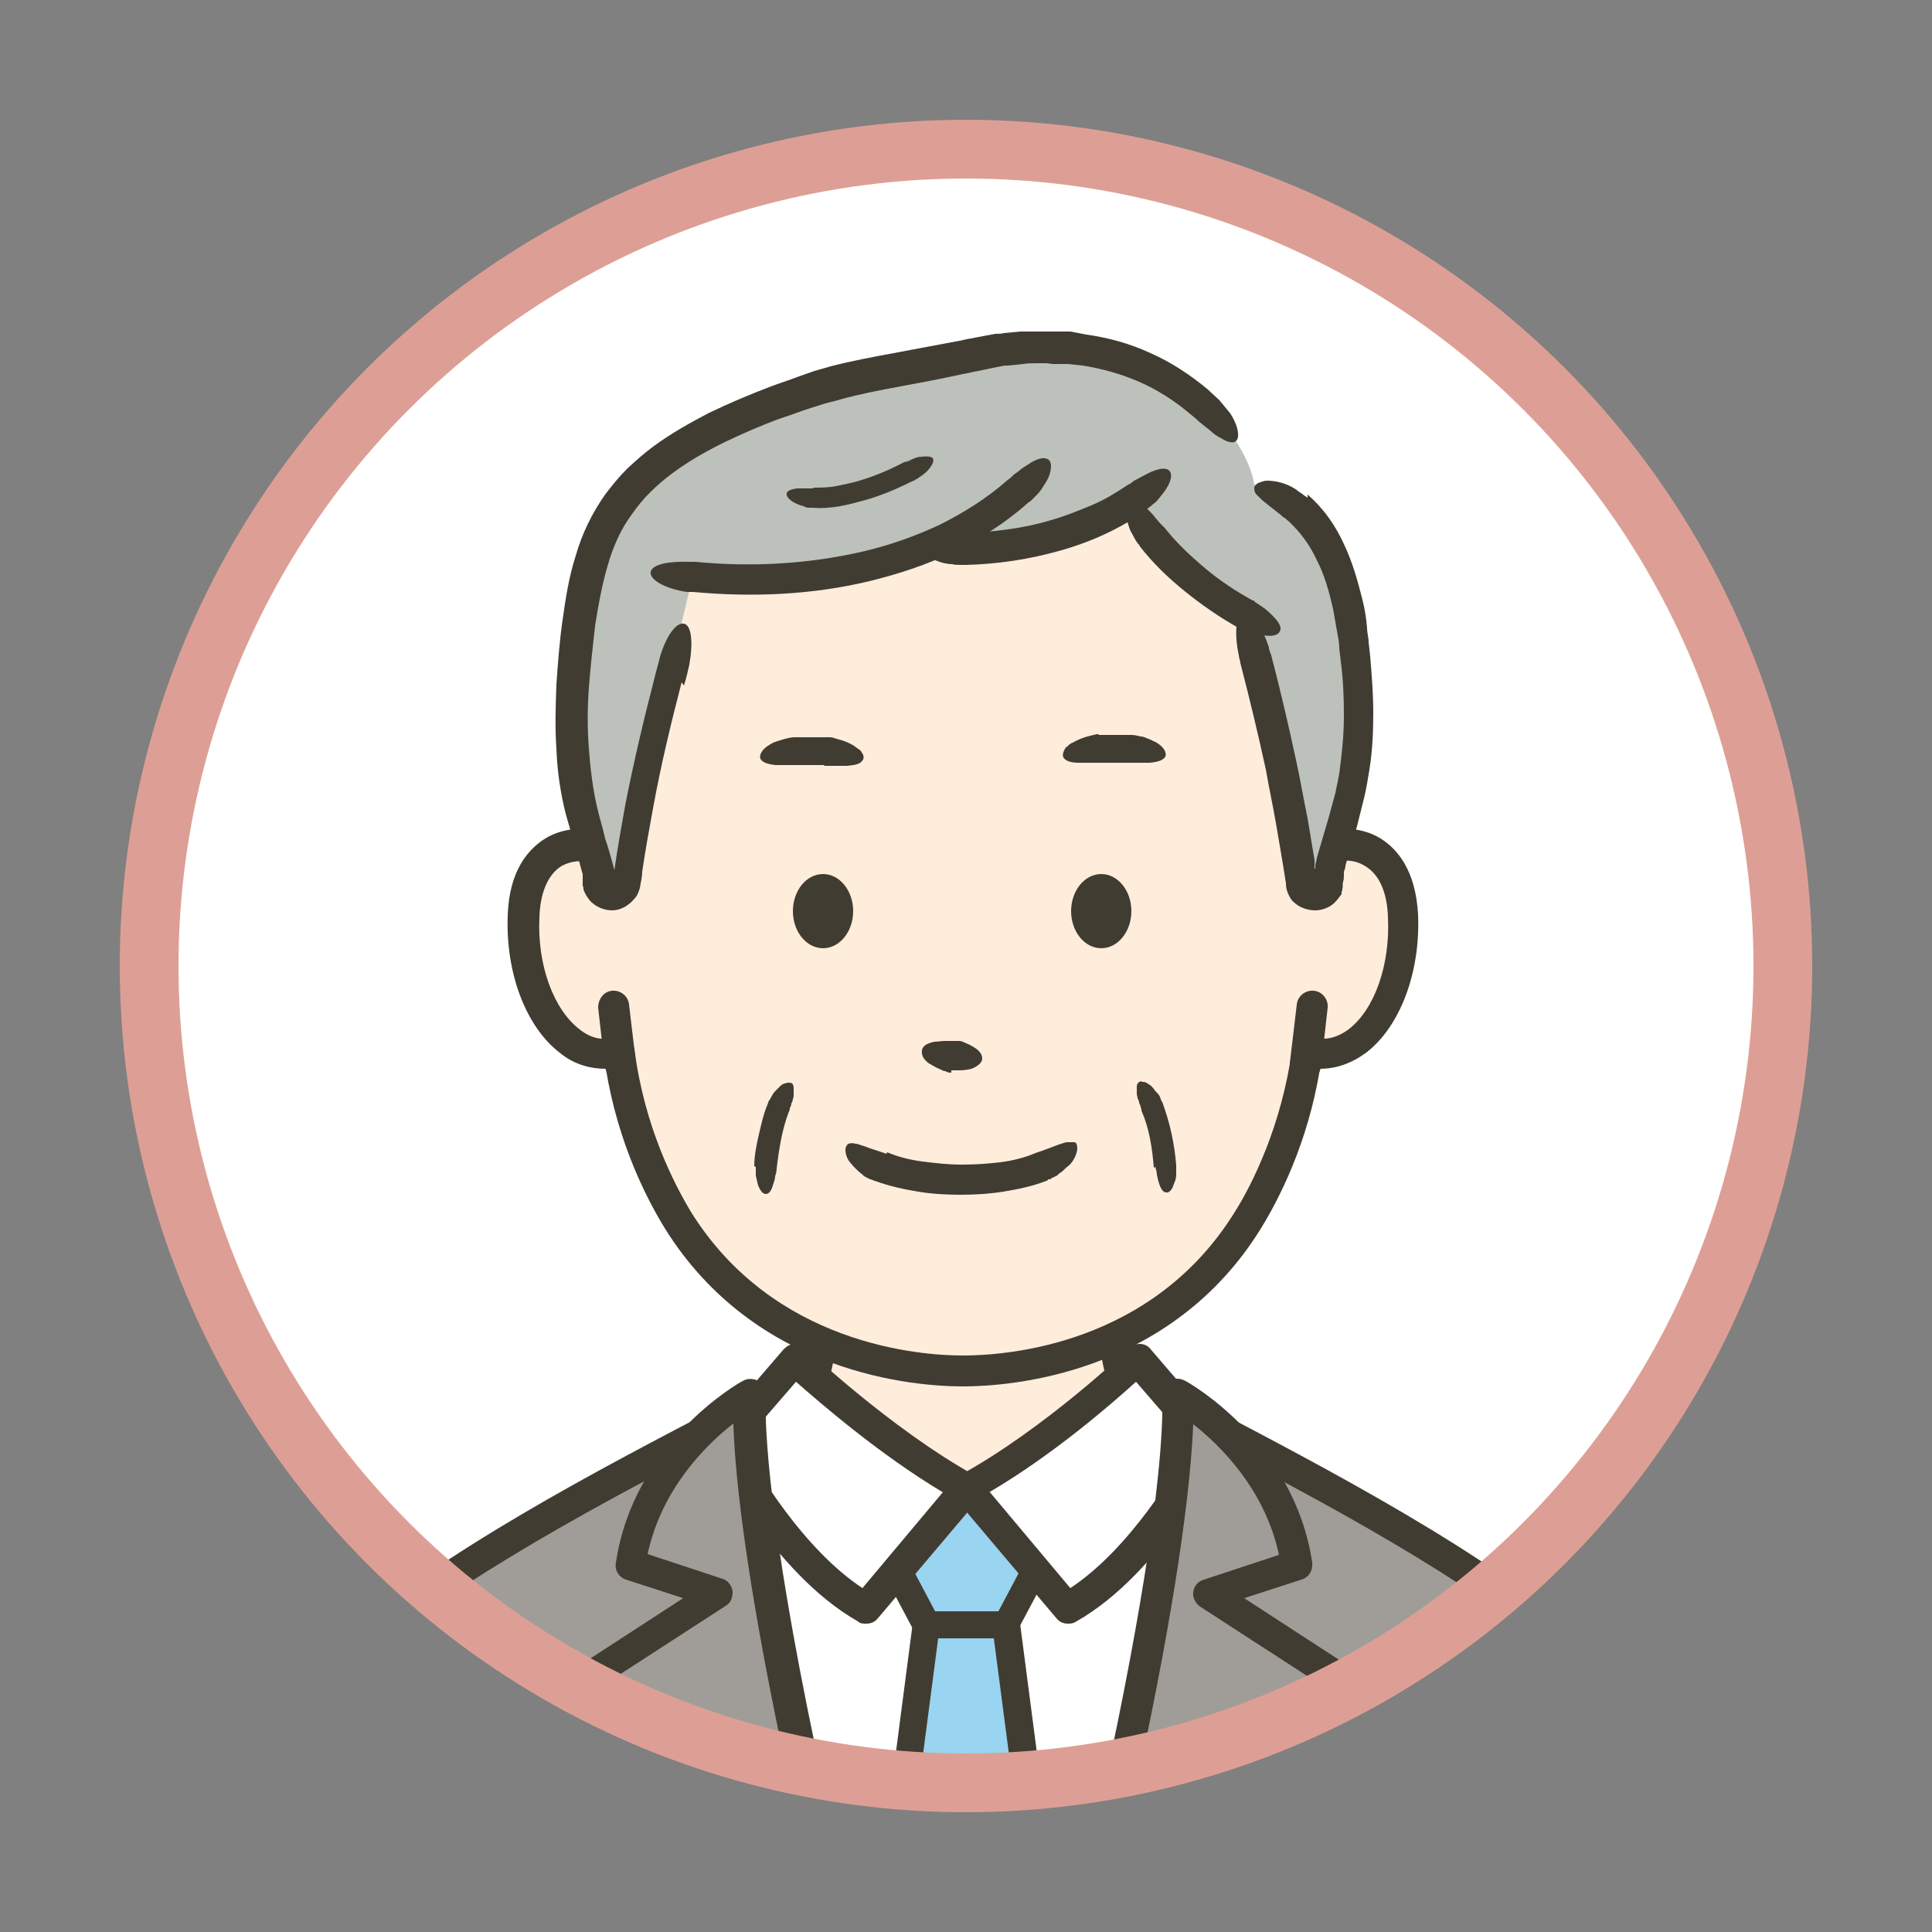 <?xml version="1.0" encoding="UTF-8"?>
<svg id="_レイヤー_1" xmlns="http://www.w3.org/2000/svg" xmlns:xlink="http://www.w3.org/1999/xlink" version="1.1" viewBox="0 0 250 250">
  <rect x="0" y="0" width="250" height="250" fill="#808080" stroke="none"/>
  <!-- Generator: Adobe Illustrator 29.7.1, SVG Export Plug-In . SVG Version: 2.1.1 Build 8)  -->
  <defs>
    <style>
      .st0, .st1 {
        fill: none;
      }

      .st1 {
        stroke: #dd9f95;
        stroke-miterlimit: 10;
        stroke-width: 7.6px;
      }

      .st2 {
        fill: #99d4f0;
      }

      .st3 {
        fill: #bcc1bb;
      }

      .st4 {
        fill: #413c32;
      }

      .st5 {
        fill: #a09d98;
      }

      .st6 {
        fill: #fff;
      }

      .st7 {
        fill: #ffeddc;
      }

      .st8 {
        clip-path: url(#clippath);
      }
    </style>
    <clipPath id="clippath">
      <circle class="st0" cx="125" cy="125" r="105.7"/>
    </clipPath>
  </defs>
  <circle class="st6" cx="125" cy="125" r="105.7"/>
  <g class="st8">
    <g>
      <path class="st7" d="M152.1,185.7c-2.3-.9-4.9-2.1-6.4-5.6-1.5-3.6-2.4-10.2-1.8-14.8l-18.8,3.2-18.8-3.2c.6,4.6-.3,11.2-1.8,14.8-1.4,3.5-4,4.6-6.3,5.6-4.8,2-13.5,5.6-21.1,8.8,12.1,15.9,35.6,29.4,48.1,29.4s36-13.5,48.1-29.4c-7.6-3.2-16.2-6.8-21.1-8.8h0Z"/>
      <path class="st4" d="M125,225.8c-13.8,0-37.9-14.7-49.7-30.2-.4-.5-.5-1.1-.3-1.7.2-.6.6-1.1,1.2-1.3,7.7-3.2,16.5-6.9,21.1-8.8,2.1-.9,4.1-1.7,5.3-4.5,1.3-3.1,2.2-9.4,1.7-13.8,0-.6.1-1.2.6-1.7s1.1-.6,1.7-.5l18.5,3.2,18.5-3.2c.6-.1,1.3,0,1.7.5.5.4.7,1.1.6,1.7-.6,4.4.4,10.7,1.7,13.8,1.1,2.8,3.1,3.6,5.3,4.5h0c4.6,1.9,13.4,5.5,21.1,8.8.6.2,1,.7,1.1,1.3.2.6,0,1.2-.3,1.7-11.8,15.5-35.9,30.2-49.7,30.2h0ZM80.2,195.3c10.6,12.5,31.9,26.6,44.9,26.6s34.3-14.1,44.9-26.6c-7-2.9-14.5-6-18.6-7.7h0c-2.4-1-5.6-2.3-7.4-6.7-1.4-3.4-2.2-8.7-2.1-13.1l-16.3,2.8c-.2,0-.4,0-.7,0l-16.3-2.8c0,4.4-.7,9.7-2.1,13.1-1.8,4.4-5.1,5.7-7.4,6.7-4.1,1.7-11.6,4.8-18.6,7.7Z"/>
      <polygon class="st6" points="114.2 300.3 93.2 194.7 157 194.7 135.9 300.3 114.2 300.3"/>
      <polygon class="st2" points="119.9 210.3 110.8 193.1 139.3 193.1 130.2 210.3 119.9 210.3"/>
      <path class="st4" d="M130.2,212h-10.3c-.7,0-1.2-.4-1.6-.9l-9.1-17.1c-.3-.6-.3-1.2,0-1.7s.9-.9,1.5-.9h28.5c.6,0,1.2.3,1.5.9s.3,1.2,0,1.7l-9.1,17.1c-.3.6-.9.9-1.6.9h0ZM121,208.5h8.2l7.2-13.6h-22.6s7.2,13.6,7.2,13.6Z"/>
      <polygon class="st2" points="119.9 210.3 104.2 330.8 145.9 330.8 130.2 210.3 119.9 210.3"/>
      <path class="st4" d="M145.9,332.6h-41.8c-.5,0-1-.2-1.3-.6-.3-.4-.5-.9-.4-1.4l15.7-120.5c.1-.9.9-1.5,1.8-1.5h10.3c.9,0,1.6.7,1.8,1.5l15.7,120.5c0,.5,0,1-.4,1.4-.3.4-.8.6-1.3.6h0ZM106.2,329h37.7l-15.3-117h-7.2s-15.3,117-15.3,117Z"/>
      <path class="st6" d="M125.1,192.6c-11.2-6.1-22.2-16.7-22.2-16.7l-9.2,10.7s7.6,15.4,18.3,21.5l13.1-15.5h0Z"/>
      <path class="st4" d="M112,210.1c-.3,0-.7,0-1-.3-11.1-6.3-18.8-21.7-19.1-22.3-.3-.7-.2-1.6.3-2.2l9.2-10.7c.4-.4.9-.7,1.4-.7s1.1.2,1.5.6c.1.1,11,10.4,21.8,16.4.5.3.9.8,1,1.4.1.6,0,1.2-.4,1.6l-13.1,15.5c-.4.5-.9.7-1.5.7h0ZM96.1,186.9c1.8,3.4,7.8,13.5,15.5,18.6l10.4-12.4c-8.2-4.9-15.8-11.5-19-14.3,0,0-7,8.1-7,8.1Z"/>
      <path class="st6" d="M125.1,192.6c11.2-6.1,22.2-16.7,22.2-16.7l9.2,10.7s-7.6,15.4-18.3,21.5l-13.1-15.5h0Z"/>
      <path class="st4" d="M138.2,210.1c-.6,0-1.1-.2-1.5-.7l-13.1-15.5c-.4-.5-.5-1.1-.4-1.6s.5-1.1,1-1.4c10.8-5.9,21.7-16.2,21.8-16.4.4-.4.9-.6,1.5-.6.6,0,1.1.3,1.4.7l9.2,10.7c.5.6.6,1.5.3,2.2-.3.6-8,16-19.1,22.3-.3.2-.6.3-1,.3h0ZM128.1,193.1l10.4,12.4c7.7-5.1,13.7-15.2,15.5-18.6l-7-8.1c-3.2,2.9-10.8,9.5-19,14.3h0Z"/>
      <path class="st5" d="M132.9,336.5c-30.3-99-35.2-138.3-35.9-151l-.5-2.2c0-.4.2-.8.3-1.1-17.1,8.9-37.9,19.6-52.1,31.8-10.1,8.7-12.9,26.5-14.6,45.1-5.6,58.5-3.9,98.1-6.1,151.9,0,0,10.3,3.9,27.7,4.1-.7,9-1.4,17.5-2.1,25,7,1.8,17.9,3.6,35.4,4.8,26.7,1.7,41.6-13,44.9-37.7,2.4-18.1,4.4-32.3,4.4-51.5s-1.3-19.1-1.3-19.1h0Z"/>
      <path class="st4" d="M89.1,446.9c-1.4,0-2.8,0-4.3-.1-15.3-1-27.4-2.6-35.8-4.8-.9-.2-1.6-1.1-1.5-2.1.6-6.5,1.3-14.2,2-22.9-8.1-.2-14.6-1.3-18.6-2.1-2.5-.5-4.4-1-5.6-1.4-2.3-.7-2.4-.8-2.8-1.1-.4-.4-.6-.9-.5-1.5.8-18.6,1.1-35.6,1.4-52,.6-31.7,1.1-61.6,4.8-99.9,1.7-17.5,4.4-36.9,15.3-46.4,13.8-11.9,33.3-22.1,50.6-31.1l1.9-1c.7-.4,1.5-.3,2.1.2.6.5.9,1.2.8,2,0,.2,0,.5-.2.7l.4,1.8c0,.1,0,.2,0,.4.7,12.2,5.4,51.3,35.8,150.5,0,0,0,0,0,0,0,.2,1.4,5.4,1.4,19.6s-1.8,31.7-3.9,47.7l-.5,4c-1.7,13.1-6.5,23.2-14.3,30-7.2,6.4-16.8,9.6-28.4,9.6h0ZM51.6,438.5c8.1,1.9,19.3,3.4,33.4,4.3,12.4.8,22.5-2,29.8-8.5,7-6.2,11.4-15.4,13-27.5l.5-4c2.2-16.5,3.9-29.6,3.9-47.2s-1.1-18.1-1.2-18.5c-10.1-33.2-33.9-114.1-35.9-151.2v-.4c-16.9,8.8-35.8,18.7-49.1,30.1-9.8,8.5-12.4,27-14,43.7-3.6,38.2-4.2,68-4.8,99.6-.3,16-.6,32.6-1.3,50.6,3.2,1,12.3,3.4,25.7,3.5.5,0,1.1.2,1.4.6s.6,1,.5,1.5c-.7,8.9-1.3,16.7-2,23.4h0Z"/>
      <path class="st5" d="M132.9,336.5c-39.1-127.7-35.9-156.1-35.9-156.1,0,0-13.2,7.4-15.4,22.1l11.4,3.7-15.5,10.1s15,47.4,55.4,120.2h0Z"/>
      <path class="st4" d="M132.9,338.5c-.7,0-1.4-.4-1.7-1-40.1-72.1-55.4-120.1-55.6-120.6-.3-.9,0-1.8.8-2.3l12-7.8-7.4-2.4c-.9-.3-1.5-1.2-1.3-2.2,2.3-15.5,15.8-23.2,16.4-23.5.7-.4,1.4-.3,2.1,0s1,1.1.9,1.9c0,.3-2.5,30.1,35.8,155.3.3,1-.2,2-1.1,2.4-.2.1-.5.2-.8.2h0ZM79.8,217.1c1.3,3.8,5.1,14.7,12,31.3,6.8,16.1,17.7,40.4,33.5,70.1-26.4-89.1-30.1-123.6-30.4-134.3-3.6,2.8-9.3,8.5-11.1,16.9l9.7,3.2c.7.2,1.2.9,1.3,1.6,0,.8-.2,1.5-.9,1.9l-14.2,9.2h0Z"/>
      <path class="st5" d="M225.4,410.9c-2.2-53.7-.6-93.4-6.1-151.9-1.8-18.6-4.6-36.4-14.6-45.1-14.2-12.2-35-22.9-52.1-31.8,0,.3.1.7.2,1.1,0,0-.2-.1-.2-.2-.2,9.5-3.4,46.9-36,153.4v19.1c0,19.1.8,33.3,3.1,51.5,3.2,24.7,18.1,39.5,44.9,37.7,17.5-1.1,28.5-2.9,35.4-4.8-.7-7.5-1.4-16.1-2.1-25,17.3-.2,27.6-4.1,27.6-4.1h0Z"/>
      <path class="st4" d="M160.3,446.9c-11.6,0-21.1-3.2-28.4-9.6-7.8-6.8-12.6-16.9-14.3-30-2.3-17.5-3.1-31.5-3.1-51.7v-19.1c0-.2,0-.4,0-.6,13.9-45.6,24.1-83.6,30.1-112.9,4.8-23.6,5.7-35.2,5.8-40,0-.1,0-.3,0-.4,0,0,0,0,0,0-.2-.8.1-1.5.8-2,.6-.5,1.4-.5,2.1-.2l1.9,1c17.2,9,36.7,19.2,50.6,31.1,11,9.4,13.7,28.9,15.3,46.4,3.6,38.3,4.2,68.3,4.8,99.9.3,16.5.6,33.5,1.4,52,0,.5-.2,1.1-.5,1.5-.3.4-.4.5-2.8,1.1-1.2.3-3.1.9-5.6,1.4-4.1.9-10.4,1.9-18.5,2.1.7,8.7,1.3,16.4,1.9,22.9,0,1-.5,1.9-1.5,2.1-8.4,2.2-20.4,3.8-35.8,4.8-1.5.1-2.9.1-4.3.1h0ZM118.5,336.8v18.8c0,20,.8,33.9,3.1,51.2,1.6,12.1,5.9,21.4,13,27.5,7.3,6.4,17.3,9.3,29.8,8.5,14.1-.9,25.3-2.4,33.4-4.3-.6-6.6-1.3-14.5-1.9-23.4,0-.5.1-1.1.5-1.5.4-.4.9-.6,1.4-.6,13.3-.2,22.3-2.5,25.5-3.5-.7-18-1-34.6-1.3-50.6-.6-31.6-1.1-61.5-4.8-99.6-1.6-16.7-4.1-35.3-14-43.7-13.2-11.4-32.1-21.3-48.9-30.1-.3,5.9-1.5,17.6-5.8,38.4-6,29.4-16.2,67.4-30.1,113h0Z"/>
      <path class="st5" d="M116.5,336.5c39.1-127.7,35.9-156.1,35.9-156.1,0,0,13.2,7.4,15.4,22.1l-11.4,3.7,15.5,10.1s-15,47.4-55.4,120.2h0Z"/>
      <path class="st4" d="M116.5,338.5c-.3,0-.5,0-.8-.2-.9-.4-1.4-1.4-1.1-2.4,38.5-125.9,35.9-155,35.8-155.3,0-.7.3-1.5.9-1.9.6-.4,1.4-.4,2.1,0,.6.3,14.1,8,16.4,23.5.1,1-.4,1.9-1.4,2.2l-7.4,2.4,12,7.8c.8.5,1.1,1.4.8,2.3-.1.5-15.5,48.4-55.6,120.6-.4.6-1,1-1.7,1h0ZM154.4,184.2c-.4,10.7-4,45.2-30.4,134.3,15.8-29.8,26.8-54.1,33.5-70.1,7-16.6,10.8-27.5,12-31.3l-14.2-9.2c-.6-.4-1-1.2-.9-1.9s.6-1.4,1.4-1.6l9.7-3.2c-1.8-8.4-7.5-14.1-11.1-16.9h0Z"/>
      <path class="st4" d="M201.5,237.1c-.2,2.1-.5,4.1-.8,6.1l-.2,1.5c0,.5-.1,1-.2,1.5-.1,1-.3,2-.4,3l-.3,3-.3,3c-.2,2-.3,4.1-.5,6.1-.6,8.1-1.2,16.3-1.7,24.4-.5,8.1-1,16.3-1.4,24.5-.2,4.1-.4,8.1-.6,12.2l-.2,6.1v1.5c0,.5,0,1,0,1.5s0,1,0,1.5v1.5c.8,16.3,1.8,32.6,2.8,48.9,1,16.3,2.2,32.6,3.6,48.8,0,.8.1,1.6.2,2.3.2,2.9-.5,5.3-1.5,5.4s-2.1-2.1-2.4-5c0-.7-.1-1.5-.2-2.3-1.4-16.3-2.5-32.6-3.6-48.9-1-16.3-2-32.6-2.8-49v-1.5c0-.5,0-1.1,0-1.6s0-1,0-1.6v-1.5c.1-2,.2-4.1.3-6.1.2-4.1.4-8.2.6-12.3.4-8.2.9-16.3,1.4-24.5.5-8.2,1.1-16.3,1.7-24.5.2-2,.3-4.1.5-6.1l.3-3.1.3-3.1c0-1,.2-2.1.4-3.1,0-.5.1-1.1.2-1.6l.2-1.5c.3-2,.6-4,.8-6,.1-1.1.2-2.2.3-3.2.4-2.7,1.2-4.8,2.2-4.8s1.8,2.2,1.7,5.1c0,1.1-.2,2.2-.3,3.4h0Z"/>
      <path class="st4" d="M48.3,431.6c1.4-16.2,2.5-32.5,3.5-48.8,1-16.3,2-32.6,2.7-48.9,0-1,0-2,0-2.9v-3c0,0-.3-6.1-.3-6.1-.2-4.1-.4-8.1-.6-12.2-.4-8.1-.9-16.3-1.4-24.5-.5-8.1-1-16.3-1.7-24.4l-.2-3-.3-3c-.2-2-.4-4-.6-6.1-.1-1-.3-2-.4-3-.1-1-.3-2-.5-3-.3-2-.6-4.1-.8-6.2,0-.8-.2-1.6-.2-2.4-.1-3,.7-5.4,1.7-5.4s1.9,2.2,2.2,5.1c0,.7.2,1.5.2,2.3.2,2,.5,4,.8,6,.1,1,.3,2,.5,3,.1,1,.3,2.1.4,3.1.2,2.1.4,4.1.6,6.1l.3,3.1.2,3.1c.7,8.2,1.2,16.3,1.7,24.5.5,8.2,1,16.3,1.4,24.5.2,4.1.4,8.2.6,12.3l.2,6.1v3.1c0,1.1.1,2.2,0,3.2-.8,16.4-1.7,32.7-2.7,49-1,16.3-2.2,32.6-3.6,48.9,0,1.1-.2,2.2-.3,3.3-.4,2.8-1.4,4.8-2.4,4.7s-1.6-2.3-1.5-5.1c0-1.1.2-2.2.3-3.3h0Z"/>
      <path class="st7" d="M181.5,118.6c-.4-8.7-6.3-10.4-10.6-8.6,0-.3,0-.7,0-1.1,1.9-53.6-32.7-55.1-46.3-55.1s-48.2,1.5-46.3,55.1c0,.3,0,.7,0,1.1-4.3-1.8-10.2,0-10.6,8.6-.5,10.6,5.6,19.6,12.4,17.5,1.2,8.8,4.3,16.5,7.6,21.8,10.3,16.6,28.3,19.5,36.9,19.5s26.6-2.9,36.9-19.5c3.3-5.3,6.5-13,7.6-21.8,6.8,2.1,12.9-6.9,12.4-17.5Z"/>
      <path class="st4" d="M124.6,179.4c-6.1,0-26.8-1.5-38.6-20.5-2.2-3.6-6-10.8-7.6-20.6-2.1,0-4.2-.6-6-2.1-4.4-3.4-7-10.4-6.7-17.8.2-5.8,2.7-8.5,4.7-9.8,1.7-1.1,3.8-1.5,5.8-1.3-.4-19.4,3.9-33.9,13-43.3,11.9-12.3,29-12.3,35.4-12.3s23.5,0,35.4,12.3c9,9.3,13.4,23.9,13,43.3,2.1-.2,4.1.2,5.8,1.3,2,1.3,4.4,4,4.7,9.8h0c.3,7.4-2.3,14.4-6.7,17.8-1.9,1.4-3.9,2.1-6,2.1-1.6,9.8-5.4,17-7.6,20.6-11.7,19-32.5,20.5-38.6,20.5ZM80.1,134.1c.4,0,.8.1,1.1.3.5.3.8.8.9,1.4,1.3,10.1,5.2,17.5,7.3,21,10.7,17.2,29.6,18.6,35.2,18.6s24.5-1.3,35.2-18.6c2.2-3.5,6-11,7.4-21,0-.6.4-1.1.9-1.4.5-.3,1.1-.4,1.7-.2,1.6.5,3.2.1,4.7-1,3.4-2.6,5.4-8.4,5.1-14.5h0c-.1-3.2-1.1-5.5-2.9-6.6-1.4-.9-3.2-1-5-.2-.6.3-1.3.2-1.9-.2s-.9-1-.9-1.7v-1.1c.7-19-3.3-33.2-11.8-42-9.5-9.8-22.4-11.1-32.5-11.1s-23,1.3-32.5,11.1c-8.5,8.8-12.5,22.9-11.8,42v1.1c0,.7-.3,1.3-.8,1.7-.6.4-1.3.5-1.9.2-1.8-.7-3.6-.6-5,.2-1.7,1.1-2.7,3.4-2.8,6.6-.3,6.1,1.8,11.9,5.2,14.5,1.5,1.2,3.1,1.5,4.7,1,.2,0,.4,0,.6,0h0Z"/>
      <path class="st4" d="M168.9,139.8c0,0-.2,0-.3,0-1.1-.1-1.8-1.1-1.7-2.2l.9-7.6c.1-1.1,1.1-1.9,2.2-1.8,1.1.1,1.9,1.1,1.8,2.2-.3,2.8-.6,5.3-.9,7.7-.1,1-1,1.7-2,1.7h0Z"/>
      <path class="st4" d="M80.3,139.8c-1,0-1.8-.7-2-1.7-.3-2.4-.6-4.9-.9-7.7,0-1.1.7-2.1,1.8-2.2,1.1-.1,2.1.7,2.2,1.8l.9,7.6c.1,1.1-.6,2.1-1.7,2.2,0,0-.2,0-.3,0h0Z"/>
      <path class="st3" d="M175.2,83.1c-.6-4.8-2.3-18.1-12.9-20.4-.8-5.9-11.9-22.7-36.6-17-7.1,1.6-14.4,2.5-19.7,4.2-26.7,8.6-29.8,17.2-31.6,33.4-1.7,14.9.7,21.2,1.9,25.7.5,1.9,1.1,3.2,1.2,5.1,0,.8.7,1.5,1.5,1.6,1,.1,1.8-.5,2-1.5,2.2-16.3,6.1-28.1,8.6-39.6,10.4,1,21,0,30.1-3.8,10.4.5,19.6-1.5,26.7-6.1,2.3,5.9,8.8,11.1,14.5,14.4,2.4,8.9,5.6,21,7.5,35,.1.9,1,1.6,2,1.5.8-.1,1.5-.8,1.5-1.6.1-2,.7-3.2,1.2-5.1,1.2-4.5,4.1-11,2.2-25.9h0Z"/>
      <path class="st4" d="M88.2,88.3c-1.4,5.4-2.7,10.8-3.7,16.3-.5,2.7-1,5.5-1.4,8.2,0,.7-.2,1.4-.3,2.1-.2.7-.4,1.1-.8,1.5-.7.8-1.7,1.4-2.8,1.4-1.1,0-2.2-.5-2.9-1.3-.3-.4-.6-.8-.8-1.4,0-.2,0-.3-.1-.5,0-.2,0-.4,0-.5,0-.2,0-.3,0-.5,0,0,0-.2,0-.3v-.2c-.2-.6-.3-1.1-.5-1.8l-.3-1-.3-1c-.3-1.3-.7-2.6-1.1-4-.7-2.8-1.1-5.6-1.2-8.4-.2-2.8-.1-5.6,0-8.4.2-2.8.4-5.5.8-8.3.4-2.8.8-5.5,1.7-8.3.8-2.8,2.1-5.5,3.8-7.9.9-1.2,1.8-2.3,2.9-3.4,1.1-1,2.2-2,3.3-2.8,2.3-1.7,4.8-3.1,7.3-4.4,2.5-1.2,5.1-2.3,7.7-3.3,1.3-.5,2.6-.9,3.9-1.4l2-.7c.7-.2,1.4-.4,2.1-.6,2.7-.7,5.4-1.2,8.1-1.7s5.3-1,8-1.5c.7-.1,1.3-.3,2-.4l2.1-.4,1.1-.2c.4,0,.7,0,1.1-.1l2.1-.2c.7,0,1.4,0,2.1,0h1.1c.4,0,.7,0,1.1,0h2.2c0,0,2.1.4,2.1.4,2.9.4,5.7,1.2,8.3,2.4,2.7,1.2,5.1,2.8,7.4,4.7.5.5,1.1,1,1.5,1.4.5.6,1,1.2,1.4,1.7.4.6.6,1.1.8,1.6.3,1,.3,1.7-.1,2-.4.3-1.1.1-1.9-.4-.4-.2-.9-.5-1.3-.9-.5-.4-1-.8-1.5-1.2-.4-.4-.9-.8-1.4-1.2-1.9-1.6-4.1-3-6.4-4s-4.8-1.7-7.3-2.1l-1.9-.2h-1.9c-.3,0-.6-.1-1-.1h-1c-.6,0-1.3,0-1.9.1l-1.9.2c-.3,0-.6,0-1,.1l-1,.2-1.9.4c-.7.1-1.3.3-2,.4-2.7.6-5.4,1.1-8.1,1.6-2.7.5-5.3,1-7.8,1.7-.6.2-1.2.3-1.9.5l-1.9.6c-1.3.4-2.5.9-3.8,1.3-2.5.9-5,2-7.3,3.1-4.7,2.3-9.2,5.2-12,9.3-1.5,2-2.5,4.3-3.2,6.8-.7,2.4-1.2,5.1-1.6,7.7-.3,2.7-.6,5.3-.8,8-.2,2.7-.2,5.3,0,7.9.2,2.6.5,5.2,1.1,7.7.3,1.3.7,2.5,1,3.9l.3.9.3,1c.2.7.4,1.4.6,2.2h0c0,0,0,0,0,0,0,0,0,0,0,0,.4-2.8.9-5.6,1.4-8.4,1.1-5.6,2.4-11.1,3.8-16.5.2-.9.5-1.8.7-2.7.8-2.7,2.1-4.5,3.1-4.3s1.2,2.5.7,5.3c-.2.9-.4,1.8-.7,2.7h0Z"/>
      <path class="st4" d="M169.2,64c2.1,1.8,3.6,4,4.7,6.4,1.1,2.3,1.8,4.8,2.4,7.2.3,1.2.5,2.4.6,3.7,0,.6.2,1.2.2,1.8l.2,1.8c.2,2.4.4,4.9.4,7.3,0,2.5-.1,4.9-.5,7.4-.2,1.2-.4,2.5-.7,3.7-.3,1.2-.6,2.4-.9,3.6l-.5,1.7-.5,1.7-.5,1.7c0,.3-.1.5-.2.8v.2s0,.2,0,.2c0,.3,0,.6-.1.9s0,.6-.1.9c0,.1,0,.3-.1.4v.3c-.3.4-.6.8-.9,1.1-.6.6-1.6,1-2.5,1-.9,0-1.9-.3-2.6-.9-.4-.3-.6-.6-.8-1-.2-.4-.4-.9-.4-1.6l-.4-2.5-.3-1.8c-.2-1.2-.4-2.3-.6-3.5-.4-2.3-.9-4.6-1.3-6.9-1-4.6-2.1-9.2-3.3-13.8,0-.3-.2-.7-.2-1-.6-2.8-.4-5.3.6-5.5,1-.3,2.4,1.7,3.3,4.5,0,.3.2.7.3,1,1.2,4.6,2.3,9.3,3.3,14,.5,2.3.9,4.7,1.4,7.1.2,1.2.4,2.4.6,3.6l.3,1.8v1.1h.1v-.2s0-.2,0-.2c0-.3.2-.7.2-1l.5-1.7.5-1.7.5-1.7c.3-1.1.6-2.2.9-3.3.2-1.1.5-2.2.6-3.3.3-2.2.5-4.5.5-6.8,0-2.3-.1-4.6-.4-6.9l-.2-1.7c0-.6-.1-1.2-.2-1.7-.2-1.1-.4-2.3-.6-3.4-.5-2.2-1.1-4.4-2.1-6.3-.9-2-2.2-3.7-3.7-5.1-.2-.1-.3-.3-.5-.4-.2-.1-.3-.2-.5-.4-.9-.7-1.8-1.4-2.4-1.9-.3-.3-.6-.6-.8-.8-.2-.3-.2-.5-.2-.8,0-.2.2-.4.5-.6.3-.1.7-.3,1.2-.3,1,0,2.5.3,3.8,1.2.2.2.4.3.7.5.2.2.4.3.7.5h0Z"/>
      <path class="st4" d="M90,72.7c7.2.7,14.5.3,21.5-1.3,3.5-.8,6.9-2,10.1-3.5,3.2-1.6,6.2-3.5,8.8-5.8.3-.2.5-.4.8-.7.3-.2.6-.4.8-.6.5-.4,1.1-.7,1.5-1,.9-.5,1.7-.7,2.2-.3.4.3.4,1.2,0,2.2-.2.5-.6,1.1-1,1.7-.2.3-.5.6-.8.9-.1.1-.3.3-.4.4-.1.1-.2.2-.4.3-2.9,2.6-6.2,4.7-9.7,6.4-3.5,1.7-7.2,2.9-10.9,3.8-7.5,1.8-15.2,2.1-22.8,1.4-.3,0-.5,0-.8,0-2.8-.4-4.9-1.6-4.7-2.6.2-1,2.4-1.4,5.1-1.3.2,0,.5,0,.7,0h0Z"/>
      <path class="st4" d="M124.9,69c3.8-.2,7.5-.6,11.1-1.7,1.8-.5,3.5-1.2,5.2-1.9,1.7-.7,3.3-1.7,4.8-2.7,0,0,.1,0,.2-.1.1,0,.3-.2.4-.3.3-.2.6-.3.9-.5.6-.3,1.1-.6,1.6-.8,1-.4,1.8-.5,2.2-.1s.3,1.2-.3,2.2c-.3.5-.7,1-1.2,1.6-.2.3-.6.5-.9.8-.1.1-.3.2-.5.4,0,0-.1.1-.2.2-3.4,2.4-7.2,4.1-11.2,5.2-3.9,1.1-8,1.7-12,1.8h-.3c-.1,0-.3,0-.4,0-.4,0-.8,0-1.1-.1-.7,0-1.4-.2-1.9-.4-1.1-.4-1.7-.9-1.7-1.5,0-.6.7-1,1.8-1.3.5-.2,1.1-.3,1.8-.4.3,0,.7,0,1.1-.1,0,0,.2,0,.3,0h.1c0,0,.2,0,.2,0Z"/>
      <path class="st4" d="M160,81.1c-2.3-1.3-4.6-2.9-6.7-4.6-2.1-1.7-4.1-3.6-5.8-5.8,0,0,0,0-.1-.2l-.2-.2c0,0-.1-.2-.2-.3-.2-.4-.4-.7-.6-1.1-.2-.3-.3-.7-.4-1-.1-.3-.2-.6-.2-.9-.2-1.2,0-2,.5-2.2.5-.2,1.2.2,2,.9.2.2.4.4.6.6.2.2.4.4.6.7.2.2.4.5.7.8,0,0,.1.1.2.2l.2.2s0,0,.1.1c1.5,1.9,3.3,3.6,5.2,5.2,1.9,1.6,4,3,6.2,4.2,0,0,.1,0,.1,0h0c0,0,.2.2.2.2.3.2.6.4.9.6.6.4,1,.8,1.4,1.2.8.8,1.2,1.5.9,2-.2.5-1,.7-2.2.5-.6,0-1.2-.2-1.9-.5-.3-.1-.7-.3-1.1-.4h-.2c0-.1,0-.2,0-.2,0,0-.1,0-.2,0h0Z"/>
      <path class="st4" d="M142.1,95.1c1.2,0,2.4,0,3.7,0,0,0,0,0,0,0h.3c.1,0,.2,0,.3,0,.4,0,.8.1,1.2.2.4,0,.7.2,1,.3.3.1.6.3.9.4,1.1.6,1.5,1.4,1.3,1.9-.3.5-1,.7-2,.8-.2,0-.5,0-.8,0-.3,0-.6,0-.9,0-.3,0-.7,0-1,0h-.5c-1,0-2.1,0-3.1,0h0s0,0,0,0h-1.2c-.6,0-1.2,0-1.7,0-1,0-1.7-.2-2-.7-.1-.2-.1-.5.1-.9s.2-.4.4-.5c.2-.2.4-.4.7-.5.5-.3,1.2-.6,1.9-.8.4-.1.8-.2,1.2-.3,0,0,.2,0,.3,0,0,0,0,0,0,0s0,0,0,0h0Z"/>
      <path class="st4" d="M106.7,99c-1,0-2.1,0-3.1,0h-.5c-.3,0-.7,0-1,0s-.6,0-.9,0c-.3,0-.6,0-.8,0-1-.1-1.7-.3-2-.8-.2-.5.2-1.3,1.3-1.9.3-.2.6-.3.9-.4.3-.1.7-.2,1-.3.4-.1.8-.2,1.2-.2,0,0,.2,0,.3,0h.3s0,0,0,0c1.2,0,2.4,0,3.7,0,0,0,0,0,0,0,0,0,0,0,0,0,0,0,.2,0,.3,0,.4,0,.8.2,1.2.3.8.2,1.4.5,1.9.8.3.2.5.4.7.5s.3.4.4.5c.2.3.2.7,0,.9-.3.5-1,.6-2,.7-.5,0-1.1,0-1.7,0h-1.3Z"/>
      <path class="st4" d="M114.8,149.1c1.4.6,3,1,4.6,1.2,1.6.2,3.3.4,5,.4s3.3-.1,5-.3c1.6-.2,3.2-.6,4.6-1.2,1.2-.4,2.2-.8,3-1.1.4-.1.8-.3,1.1-.3.3,0,.6,0,.9,0s.4.4.4.8c0,.4-.2,1-.5,1.5-.2.3-.4.6-.7.8-.3.2-.6.6-.9.8-.2.1-.3.2-.5.4-.2.1-.4.2-.6.3-.1,0-.2.1-.3.2h-.3c0,.2-.2.2-.2.2-1.8.7-3.7,1.1-5.6,1.4s-3.7.4-5.5.4-3.7-.1-5.5-.4-3.7-.7-5.6-1.4c0,0-.2,0-.2-.1,0,0,0,0-.1,0,0,0-.2-.1-.3-.1-.2-.1-.4-.2-.6-.3-.2-.1-.3-.2-.5-.4-.3-.2-.6-.5-.9-.8-.3-.3-.5-.6-.7-.8-.4-.6-.5-1.1-.5-1.5s.2-.7.4-.8.6-.1.9,0c.3,0,.7.2,1.1.3.7.3,1.8.6,2.9,1h0Z"/>
      <ellipse class="st4" cx="106.5" cy="117.9" rx="3.9" ry="4.8"/>
      <ellipse class="st4" cx="142.5" cy="117.9" rx="3.9" ry="4.8"/>
      <path class="st4" d="M123.1,138.8h-.2c-.2,0-.4-.1-.6-.2-.3,0-.5-.2-.8-.3-.5-.2-.9-.5-1.3-.7-.7-.5-1-1.1-.9-1.7s.7-.9,1.6-1.1c.4,0,.9-.1,1.4-.1.2,0,.5,0,.8,0,.2,0,.3,0,.5,0h.2s0,0,0,0h.1s.2,0,.2,0c.3,0,.5.1.7.2.5.2.9.4,1.2.6.7.4,1.1.9,1.1,1.5,0,.5-.6,1-1.4,1.3-.4.1-.9.2-1.5.2-.3,0-.6,0-.8,0h-.2s-.1,0-.1,0c0,0,0,0,0,0h0,0Z"/>
      <path class="st4" d="M97.6,150.9c0-1.4.3-2.8.6-4.1s.6-2.7,1.2-4.1c0-.1.1-.3.2-.4.1-.2.3-.5.4-.7s.3-.4.5-.6.3-.3.5-.5.3-.2.5-.3c.2,0,.3-.1.4-.1.3,0,.5,0,.6.1s.2.3.2.6c0,.1,0,.2,0,.4,0,.1,0,.3,0,.5,0,.1,0,.3-.1.5,0,.2-.1.4-.2.6,0,.2-.1.4-.2.6,0,.1,0,.3-.1.4-.9,2.3-1.3,4.9-1.6,7.4,0,.4-.1.7-.2,1,0,.4-.2.9-.3,1.2-.2.7-.5,1.1-.9,1.1-.4,0-.7-.4-1-1.1-.1-.4-.2-.8-.3-1.3,0-.2,0-.5,0-.8v-.2h0c0-.1,0-.1,0-.1Z"/>
      <path class="st4" d="M149.3,151.1c-.2-2.6-.6-5.1-1.6-7.4,0-.1,0-.3-.1-.4,0-.2-.1-.4-.2-.6,0-.2-.1-.4-.2-.6,0-.2-.1-.4-.1-.5,0-.2,0-.3,0-.5,0-.1,0-.3,0-.4,0-.2,0-.4.2-.6s.3-.2.6-.1c.1,0,.3,0,.4.1.1,0,.3.2.5.3s.3.3.5.5c.1.2.3.4.5.6s.3.4.4.7c0,.1.1.3.2.4.5,1.4.9,2.7,1.2,4.1.3,1.4.5,2.8.6,4.1h0v.3c0,.3,0,.5,0,.8,0,.5-.1.9-.3,1.3-.2.7-.6,1.2-1,1.1-.4,0-.7-.5-.9-1.1-.1-.3-.2-.7-.3-1.2,0-.3-.1-.6-.2-1h0Z"/>
      <path class="st4" d="M105.2,63.1c1,0,2,0,3-.2,1-.2,2-.4,3-.7,2-.6,3.9-1.4,5.8-2.4s0,0,.1,0c.1,0,.2,0,.3-.1.2,0,.4-.2.7-.3.4-.2.8-.3,1.2-.3.7-.1,1.3,0,1.4.2.2.3,0,.8-.5,1.4-.2.3-.6.6-1,.9-.2.1-.4.3-.6.4-.1,0-.2.1-.3.2,0,0,0,0-.1,0-2,1-4.1,1.9-6.2,2.5-1.1.3-2.2.6-3.3.8-1.2.2-2.3.3-3.5.2h-.2s-.1,0-.2,0c-.3,0-.5,0-.8-.2-.5-.1-.9-.3-1.3-.5-.7-.4-1-.9-.9-1.2.1-.3.6-.5,1.3-.6.3,0,.7,0,1.2,0,.2,0,.4,0,.7,0h.2s0,0,.1,0h0Z"/>
    </g>
  </g>
  <circle class="st1" cx="125" cy="125" r="105.7"/>
</svg>